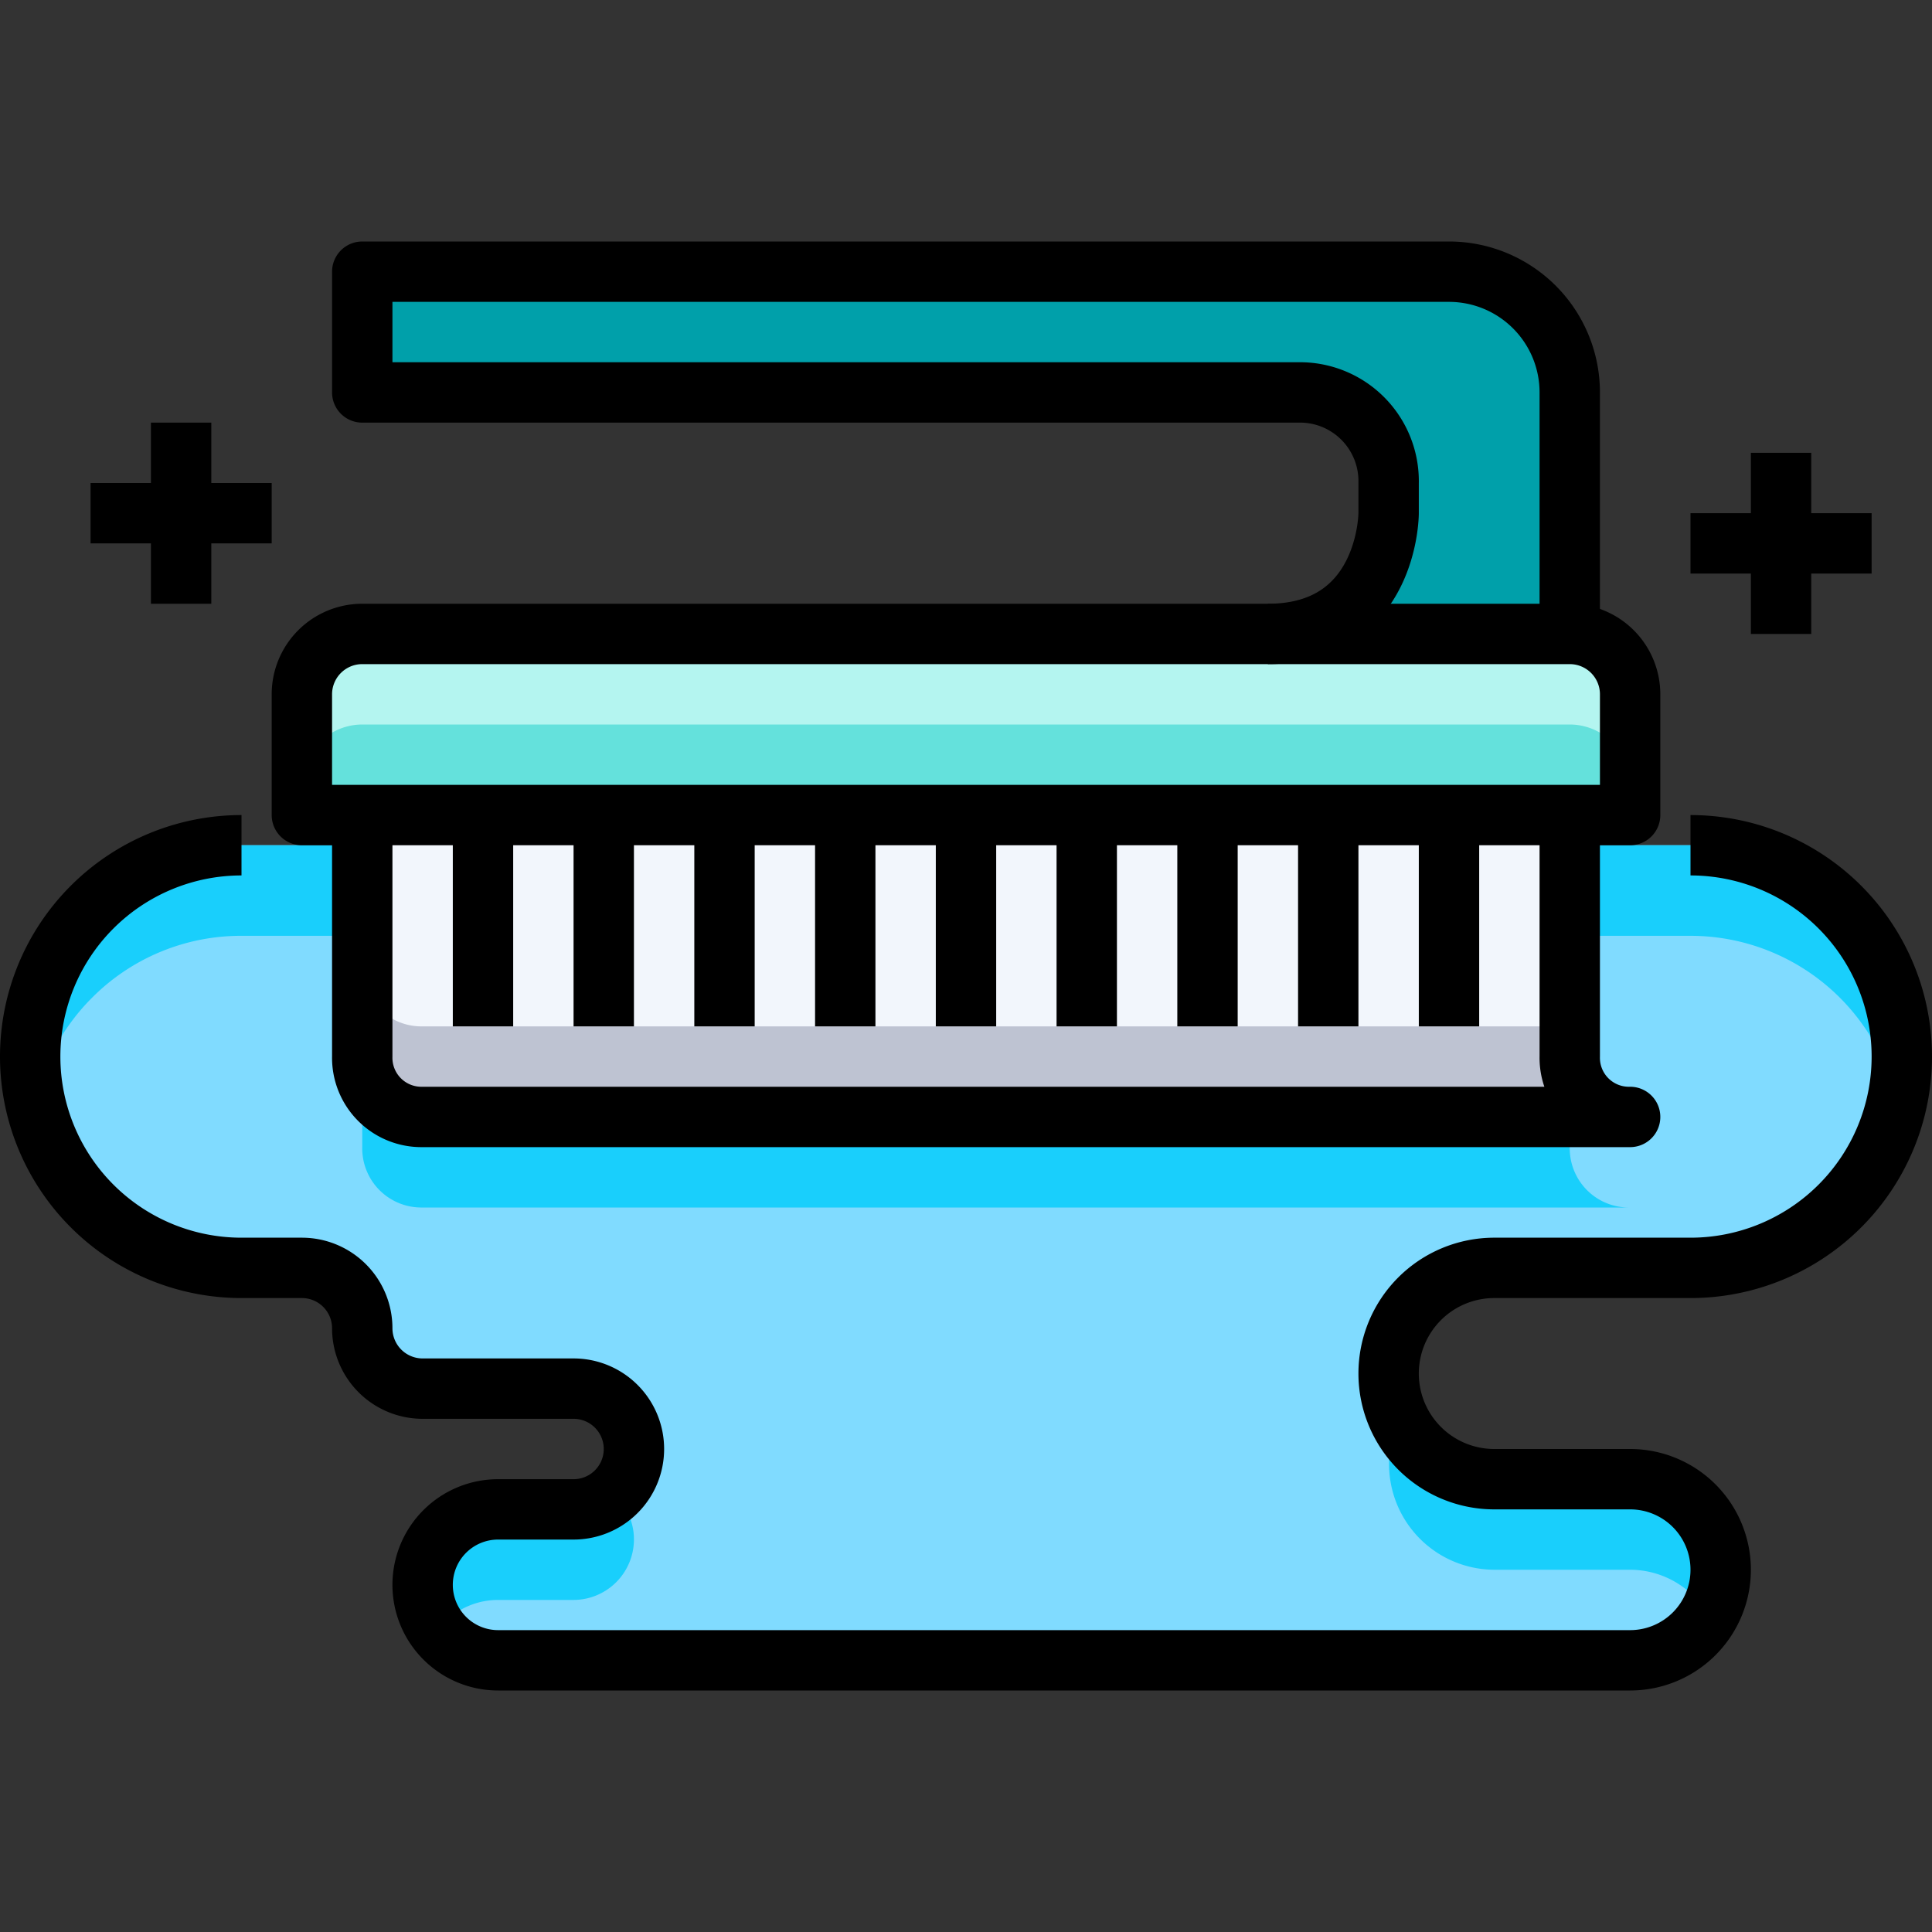 <svg xmlns="http://www.w3.org/2000/svg" viewBox="0 0 64 64"><rect x="0" y="0" width="64" height="64" fill="#333333" stroke="none"/><title>19-brush</title><g id="_19-brush" data-name="19-brush"><path d="M56,28a7,7,0,1,1,0,14H49.5A3.5,3.5,0,0,0,46,45.5,3.517,3.517,0,0,0,49.5,49H54a3,3,0,0,1,0,6H16.5a2.5,2.5,0,1,1,0-5H19a2.006,2.006,0,0,0,2-2,2.015,2.015,0,0,0-2-2H14a2.006,2.006,0,0,1-2-2,2.015,2.015,0,0,0-2-2H8A7,7,0,1,1,8,28h4v7a1.959,1.959,0,0,0,2,2H54a1.959,1.959,0,0,1-2-2V28Z" style="fill:#80dbff"></path><path d="M12,38a1.959,1.959,0,0,0,2,2H54a1.959,1.959,0,0,1-2-2V37H14a1.959,1.959,0,0,1-2-2Z" style="fill:#19cffc"></path><path d="M62.836,36.5A7,7,0,0,0,56,28H52v3h4A7,7,0,0,1,62.836,36.5Z" style="fill:#19cffc"></path><path d="M3.05,33.05A6.958,6.958,0,0,1,8,31h4V28H8a7,7,0,0,0-7,7,7.047,7.047,0,0,0,.164,1.5A6.966,6.966,0,0,1,3.05,33.05Z" style="fill:#19cffc"></path><path d="M54,49H49.5a3.477,3.477,0,0,1-3.148-2A3.5,3.5,0,0,0,49.5,52H54a2.984,2.984,0,0,1,2.584,1.5A2.961,2.961,0,0,0,57,52,3,3,0,0,0,54,49Z" style="fill:#19cffc"></path><path d="M16.5,53H19a2.006,2.006,0,0,0,2-2,1.955,1.955,0,0,0-.59-1.41c-.032-.033-.071-.058-.105-.089A1.979,1.979,0,0,1,19,50H16.5a2.489,2.489,0,0,0-1.99,4,2.468,2.468,0,0,1,.22-.268A2.5,2.5,0,0,1,16.5,53Z" style="fill:#19cffc"></path><path d="M54,37H14a1.959,1.959,0,0,1-2-2V27H52v8A1.959,1.959,0,0,0,54,37Z" style="fill:#f2f6fc"></path><path d="M52,35V34H14a1.959,1.959,0,0,1-2-2v3a1.959,1.959,0,0,0,2,2H54A1.959,1.959,0,0,1,52,35Z" style="fill:#bec3d2"></path><path d="M52,13v8H42c4,0,4-4,4-4V16a2.938,2.938,0,0,0-3-3H12V9H48A4,4,0,0,1,52,13Z" style="fill:#00a0aa"></path><path d="M54,23v4H10V23a2.006,2.006,0,0,1,2-2H52A2.006,2.006,0,0,1,54,23Z" style="fill:#64e1dc"></path><path d="M52,21H12a2.006,2.006,0,0,0-2,2v3a2.006,2.006,0,0,1,2-2H52a2.006,2.006,0,0,1,2,2V23A2.006,2.006,0,0,0,52,21Z" style="fill:#b4f5f0"></path><path d="M10,21H54a0,0,0,0,1,0,0v4a2,2,0,0,1-2,2H12a2,2,0,0,1-2-2V21a0,0,0,0,1,0,0Z" transform="translate(64 48) rotate(-180)" style="fill:none;stroke:#000;stroke-linejoin:round;stroke-width:2px"></path><path d="M52,21V13a4,4,0,0,0-4-4H12v4H43a2.938,2.938,0,0,1,3,3v1s0,4-4,4" style="fill:none;stroke:#000;stroke-linejoin:round;stroke-width:2px"></path><path d="M12,27v8a1.959,1.959,0,0,0,2,2H54a1.959,1.959,0,0,1-2-2V27" style="fill:none;stroke:#000;stroke-linejoin:round;stroke-width:2px"></path><line x1="48" y1="27" x2="48" y2="34" style="fill:none;stroke:#000;stroke-linejoin:round;stroke-width:2px"></line><line x1="44" y1="27" x2="44" y2="34" style="fill:none;stroke:#000;stroke-linejoin:round;stroke-width:2px"></line><line x1="40" y1="27" x2="40" y2="34" style="fill:none;stroke:#000;stroke-linejoin:round;stroke-width:2px"></line><line x1="36" y1="27" x2="36" y2="34" style="fill:none;stroke:#000;stroke-linejoin:round;stroke-width:2px"></line><line x1="32" y1="27" x2="32" y2="34" style="fill:none;stroke:#000;stroke-linejoin:round;stroke-width:2px"></line><line x1="28" y1="27" x2="28" y2="34" style="fill:none;stroke:#000;stroke-linejoin:round;stroke-width:2px"></line><line x1="24" y1="27" x2="24" y2="34" style="fill:none;stroke:#000;stroke-linejoin:round;stroke-width:2px"></line><line x1="20" y1="27" x2="20" y2="34" style="fill:none;stroke:#000;stroke-linejoin:round;stroke-width:2px"></line><line x1="16" y1="27" x2="16" y2="34" style="fill:none;stroke:#000;stroke-linejoin:round;stroke-width:2px"></line><path d="M8,28a7,7,0,0,0-7,7H1a7,7,0,0,0,7,7h2a2,2,0,0,1,2,2h0a2,2,0,0,0,2,2h5a2,2,0,0,1,2,2h0a2,2,0,0,1-2,2H16.5A2.5,2.5,0,0,0,14,52.5h0A2.5,2.5,0,0,0,16.5,55H54a3,3,0,0,0,3-3h0a3,3,0,0,0-3-3H49.5A3.5,3.5,0,0,1,46,45.5h0A3.5,3.5,0,0,1,49.5,42H56a7,7,0,0,0,7-7h0a7,7,0,0,0-7-7" style="fill:none;stroke:#000;stroke-linejoin:round;stroke-width:2px"></path><line x1="59" y1="15" x2="59" y2="21" style="fill:none;stroke:#000;stroke-linejoin:round;stroke-width:2px"></line><line x1="62" y1="18" x2="56" y2="18" style="fill:none;stroke:#000;stroke-linejoin:round;stroke-width:2px"></line><line x1="6" y1="14" x2="6" y2="20" style="fill:none;stroke:#000;stroke-linejoin:round;stroke-width:2px"></line><line x1="9" y1="17" x2="3" y2="17" style="fill:none;stroke:#000;stroke-linejoin:round;stroke-width:2px"></line></g></svg>